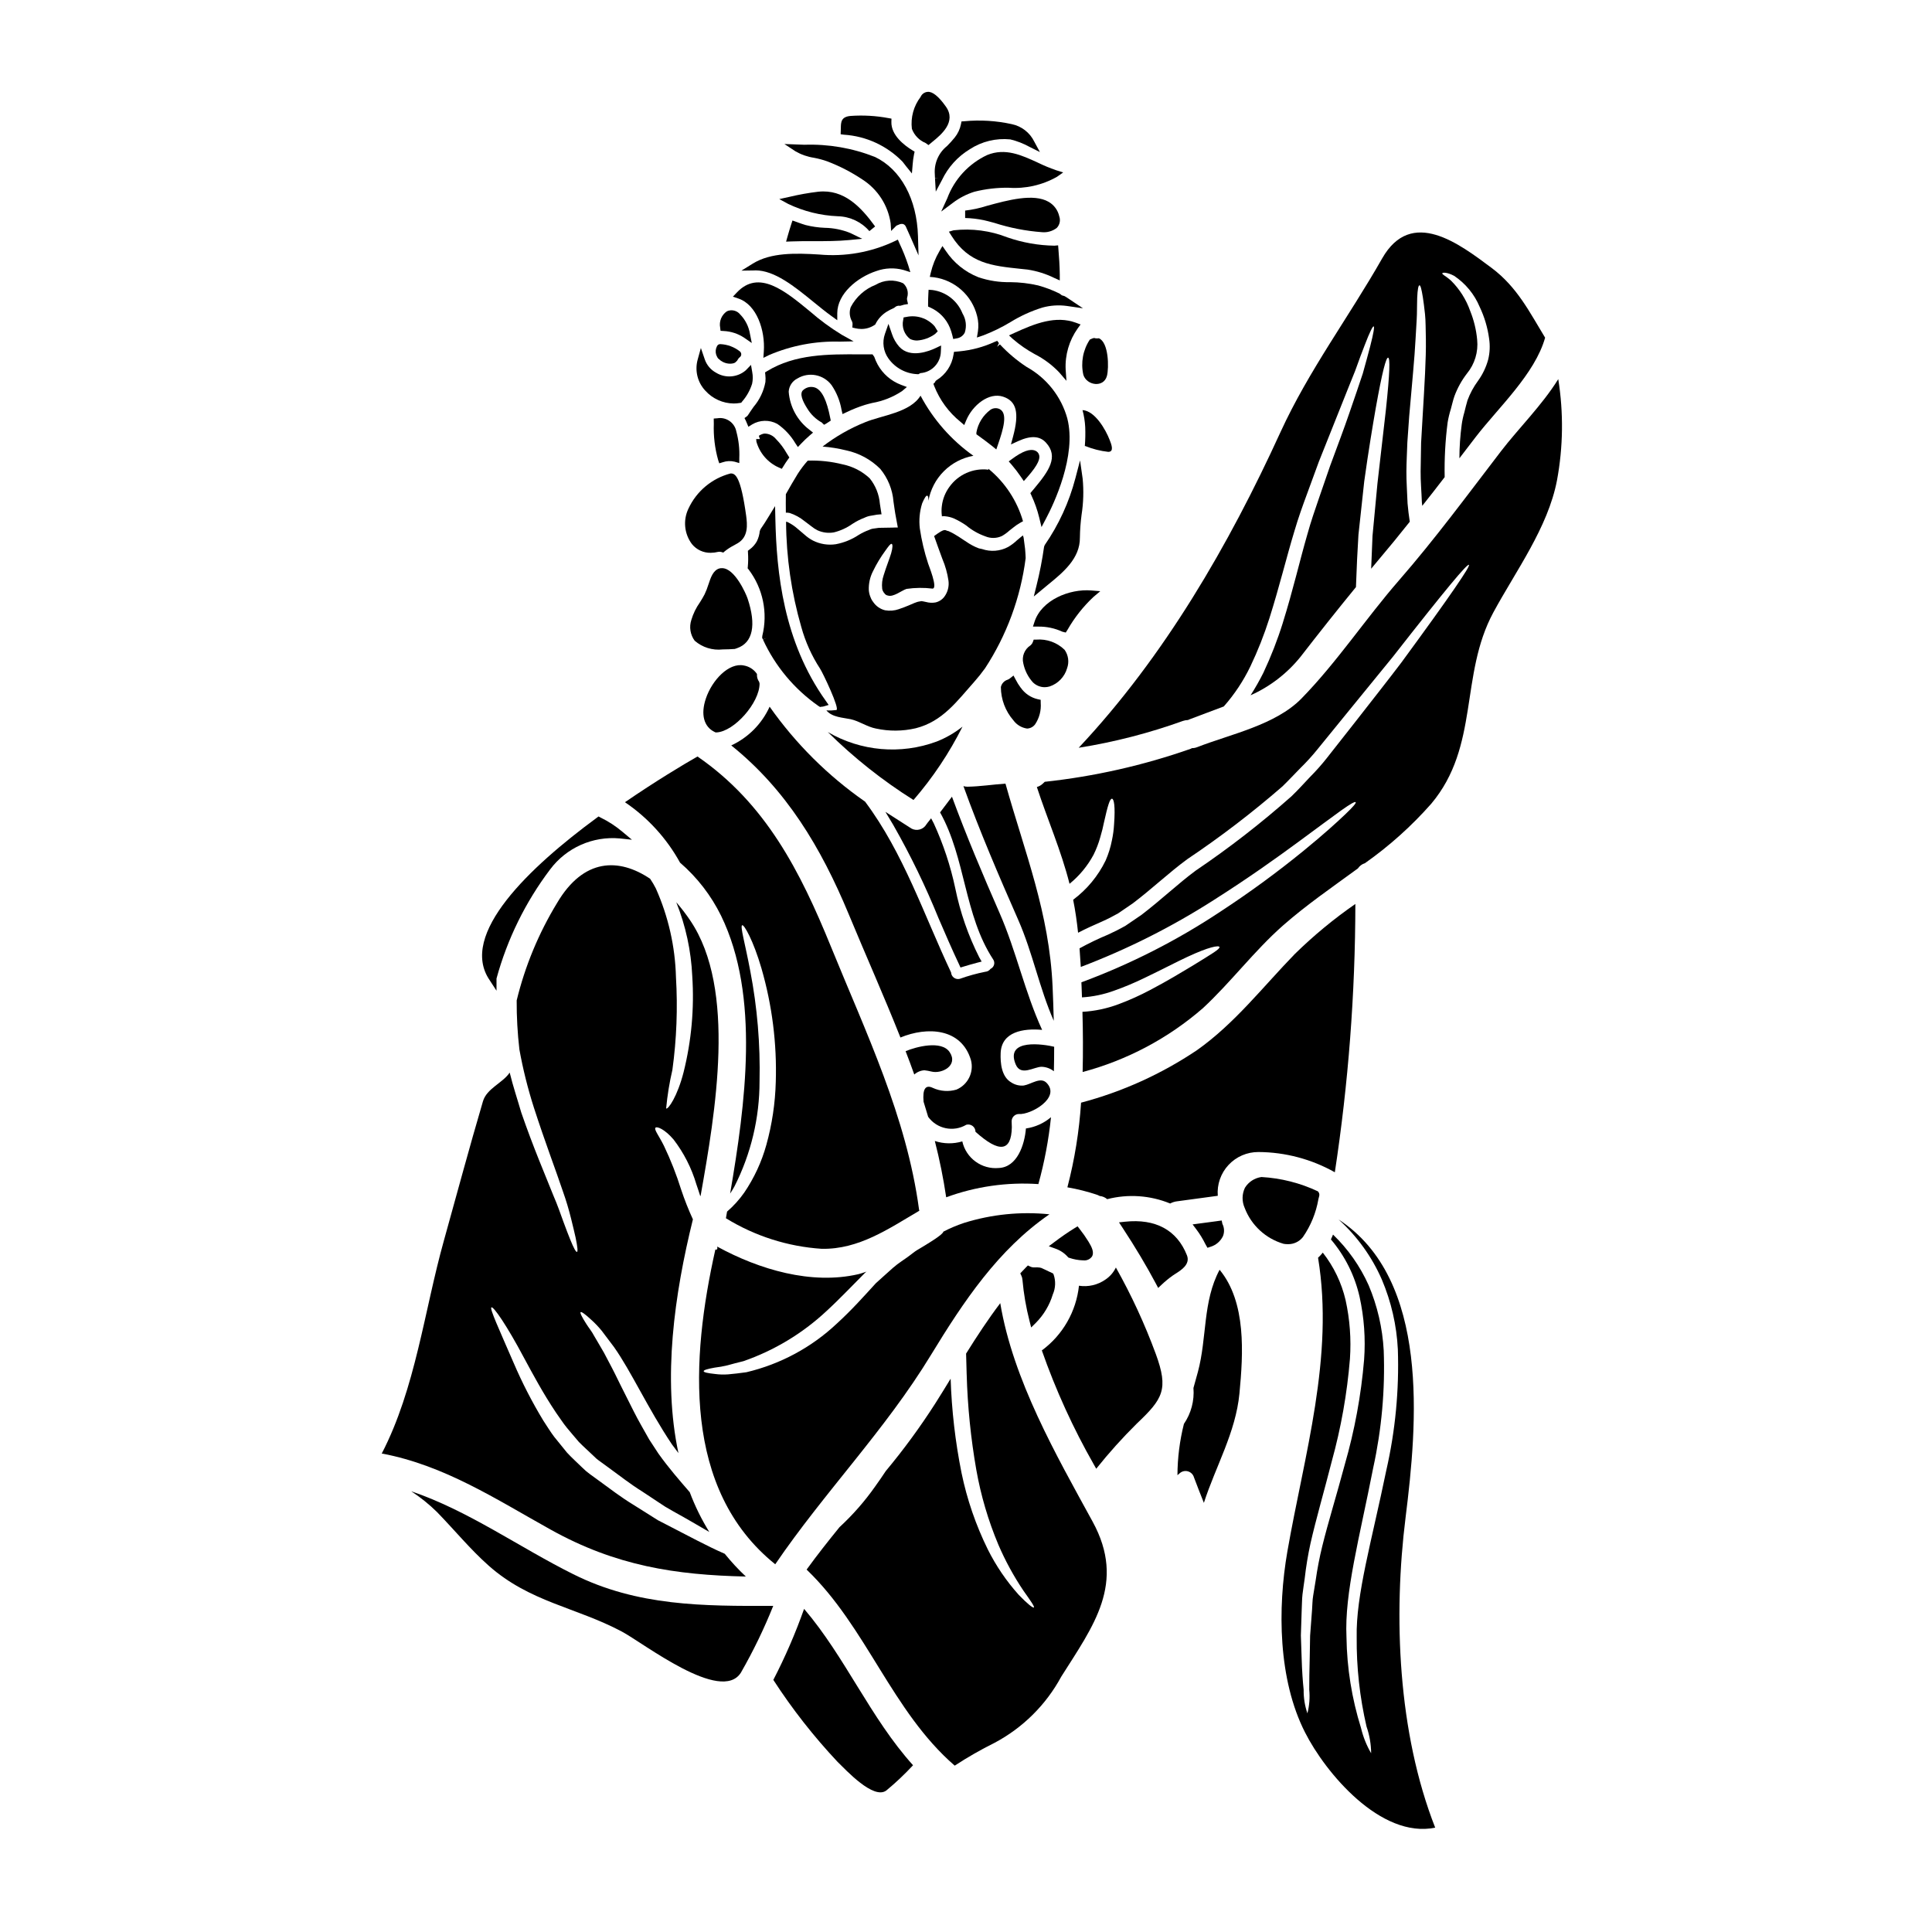 <?xml version="1.0" encoding="UTF-8"?>
<!-- Uploaded to: ICON Repo, www.iconrepo.com, Generator: ICON Repo Mixer Tools -->
<svg fill="#000000" width="800px" height="800px" version="1.1" viewBox="144 144 512 512" xmlns="http://www.w3.org/2000/svg">
 <g>
  <path d="m387.91 242.88c3.008-0.211 5.359-2.68 5.426-5.695l0.066-1.633-1.477 0.703c-1.516 0.723-6.691 2.848-9.613-0.371v0.004c-0.871-0.98-1.527-2.133-1.934-3.383l-0.926-2.684-0.938 2.68c-0.77 2.199-0.414 4.637 0.949 6.523 1.781 2.488 4.613 4.016 7.672 4.137h0.277z"/>
  <path d="m370.7 231c0.516 0.117 1.043 0.176 1.574 0.18 1.227 0.004 2.426-0.355 3.449-1.031l0.215-0.137 0.117-0.223v-0.004c0.664-1.285 1.66-2.375 2.887-3.148 0.598-0.375 1.23-0.703 1.883-0.977l0.281-0.18h-0.004c0.348-0.344 0.832-0.512 1.316-0.453h0.172l0.168-0.043c0.141-0.035 0.285-0.078 0.422-0.121 0.137-0.051 0.277-0.09 0.422-0.121l1.031-0.172-0.234-1.016h-0.004c-0.051-0.219-0.051-0.449 0-0.668 0.449-1.371 0.031-2.875-1.059-3.82-2.352-1.074-5.086-0.918-7.301 0.418-2.836 1.109-5.176 3.207-6.586 5.906-0.426 1.211-0.324 2.547 0.285 3.68 0.145 0.273 0.215 0.582 0.195 0.891l-0.047 0.84z"/>
  <path d="m408.7 453.53c-4.543 0.426-8.691-2.598-9.68-7.051-2.383 0.715-4.922 0.676-7.281-0.105 1.262 4.918 2.269 9.898 3.012 14.922 7.809-2.867 16.133-4.059 24.43-3.5 1.605-5.805 2.727-11.734 3.344-17.73-1.887 1.605-4.191 2.641-6.644 2.988-0.355 4.352-2.324 10.258-7.18 10.477z"/>
  <path d="m414.96 483.18c0.332 3.691 0.961 7.352 1.887 10.941l0.422 1.672 1.227-1.211c2.102-2.117 3.652-4.715 4.516-7.57 0.73-1.664 0.801-3.543 0.203-5.258l-0.148-0.273-0.281-0.137c-0.953-0.461-1.906-0.902-2.856-1.336l-0.418-0.094c-0.418-0.051-0.84-0.066-1.262-0.047-0.422 0.043-0.844-0.031-1.223-0.211l-0.625-0.297-0.492 0.488c-0.367 0.367-0.73 0.758-1.074 1.125l-0.453 0.488 0.289 0.602h-0.004c0.172 0.352 0.27 0.73 0.293 1.117z"/>
  <path d="m408.27 234.32-0.688 0.289-0.004-0.004c-2.918 1.344-6.043 2.188-9.246 2.496-0.145 0.027-0.289 0.039-0.434 0.043l-1.082 0.094-0.121 0.746-0.004 0.004c-0.426 2.801-2.066 5.273-4.477 6.758l-0.285 0.223-0.121 0.301-0.449 0.453 0.223 0.594c1.453 3.695 3.836 6.949 6.922 9.445l1.027 0.887 0.523-1.254c1.684-4.035 6.031-7.519 9.793-6.266 3.543 1.18 4.328 4.262 2.606 10.629l-0.543 2.019 1.902-0.871c3.34-1.527 5.75-1.402 7.375 0.395 3.43 3.734 0.758 7.543-3.086 12.133l-1.047 1.254 0.262 0.566h-0.004c0.891 1.895 1.586 3.871 2.086 5.906l0.613 2.523 1.211-2.293c1.969-3.715 8.16-16.613 5.625-26.484l0.004-0.004c-1.609-5.805-5.481-10.715-10.746-13.637-2.609-1.707-5-3.723-7.125-6.004l-0.738 0.648 0.492-0.969z"/>
  <path d="m384.16 228-0.695 0.117-0.113 0.695h-0.004c-0.418 1.898 0.309 3.867 1.863 5.035 0.566 0.262 1.188 0.395 1.812 0.395 1.723-0.117 3.379-0.715 4.777-1.73l0.711-0.715-0.516-0.824c-0.094-0.184-0.203-0.359-0.324-0.527-1.879-2.113-4.75-3.051-7.512-2.445z"/>
  <path d="m391.09 220.86-1.004-0.074-0.055 1c-0.051 0.914-0.078 1.852-0.078 2.812v0.637l0.578 0.266c2.352 1.047 4.211 2.957 5.195 5.332 0.277 0.684 0.504 1.387 0.672 2.102l0.219 0.906 0.918-0.168c0.926-0.133 1.727-0.707 2.144-1.539 0.539-1.691 0.32-3.531-0.598-5.051-1.336-3.375-4.394-5.758-7.992-6.223z"/>
  <path d="m431.09 243.3c0.871 2.891 5.414 3.543 6.262 0.309 0.559-2.144 0.484-8.891-2.148-9.965-0.418 0.074-0.848 0.051-1.254-0.078-0.32 0.062-0.629 0.176-0.914 0.332l-0.203 0.078h-0.004c-1.824 2.742-2.453 6.109-1.738 9.324z"/>
  <path d="m419.39 264.62c-0.129-0.539-0.516-0.98-1.031-1.184-1.359-0.586-3.387 0.133-6.184 2.211l-0.852 0.629 0.691 0.789h0.004c0.926 1.078 1.793 2.207 2.59 3.383l0.711 1.047 0.84-0.949c3.238-3.664 3.43-5.094 3.231-5.926z"/>
  <path d="m433.76 302.21 1.828-1.539-2.383-0.191c-5.82-0.484-13.195 2.562-15.043 8.293l-0.418 1.281h1.355v0.004c2.219-0.043 4.422 0.422 6.438 1.352l0.895 0.223 0.473-0.734c1.84-3.219 4.152-6.148 6.856-8.688z"/>
  <path d="m413.17 426.07c1.355 3.242 4.828 0.637 6.871 0.637 1.184 0.039 2.32 0.453 3.25 1.184 0.051-2.172 0.074-4.328 0.074-6.492-2.629-0.641-13.109-2.328-10.195 4.672z"/>
  <path d="m420.86 288.45-0.168 0.438c-0.484 3.453-1.152 6.883-2 10.266l-0.723 2.918 3.766-3.121c3.984-3.25 8.5-6.93 8.449-12.473 0.027-2.039 0.18-4.07 0.449-6.09 0.492-3.16 0.586-6.367 0.281-9.547l-0.688-4.832-1.234 4.723v-0.004c-1.656 6.336-4.41 12.336-8.133 17.723z"/>
  <path d="m430.88 252.68c0.395 1.48 0.637 2.996 0.715 4.523 0.066 1.672 0.031 3.344-0.105 5.012 0.051 0 0.078-0.027 0.152 0 1.938 0.785 3.977 1.301 6.055 1.531 1.66 0 0.789-2.094 0.359-3.191-1.02-2.644-3.852-7.668-7.176-7.875z"/>
  <path d="m422.13 325.93c2.258-0.742 4.004-2.555 4.66-4.836 0.594-1.637 0.348-3.461-0.656-4.883-1.988-1.941-4.723-2.93-7.496-2.707h-0.695l-0.234 0.656c-0.098 0.262-0.246 0.496-0.441 0.695l-0.191 0.18c-1.586 1.031-2.344 2.953-1.887 4.785 0.387 1.871 1.266 3.606 2.547 5.019 0.832 0.812 1.945 1.27 3.106 1.277 0.438-0.004 0.871-0.066 1.289-0.188z"/>
  <path d="m410.46 351.67c-3.375 0.227-6.691 0.762-10.066 0.816h-0.004c-0.359 0-0.723-0.051-1.07-0.156 4.266 11.855 9.445 23.914 14.512 35.426 3.832 8.688 5.621 18.141 9.426 26.766-0.074-3.016-0.176-6.008-0.309-9.02-0.863-19.598-7.328-35.461-12.488-53.832z"/>
  <path d="m419.79 329.46-0.766-0.164h-0.004c-1.848-0.422-3.469-1.527-4.539-3.09h-0.02c-0.5-0.676-0.938-1.391-1.316-2.137l-0.555-1.043-0.93 0.734c-0.191 0.16-0.41 0.289-0.645 0.375-0.895 0.281-1.574 1.02-1.773 1.938 0.012 3.246 1.191 6.383 3.328 8.832 0.855 1.172 2.152 1.953 3.59 2.164h0.098c0.832-0.051 1.598-0.473 2.082-1.152 1.105-1.672 1.617-3.66 1.461-5.652z"/>
  <path d="m346.19 313.49c3.258 7.086 8.348 13.172 14.742 17.629l0.395 0.238 0.395-0.07v0.004c0.184 0 0.363-0.027 0.543-0.078l1.332-0.395-0.789-1.129c-11.227-15.742-13.02-34.047-13.332-48.223l-0.074-3.344-1.746 2.852c-0.68 1.105-1.359 2.207-2.109 3.266l-0.199 0.504h-0.004c-0.086 0.938-0.348 1.852-0.766 2.699-0.484 0.871-1.156 1.625-1.965 2.203l-0.418 0.316 0.027 0.527c0.082 1.238 0.066 2.484-0.047 3.723l-0.043 0.395 0.262 0.32-0.004-0.004c3.805 5.016 5.141 11.484 3.625 17.594l-0.039 0.543 0.203 0.367 0.934-0.348z"/>
  <path d="m333.42 338 0.223 0.102h0.238c4.695-0.23 11.414-7.871 11.414-12.941l-0.105-0.438c-0.055-0.109-0.113-0.207-0.254-0.438-0.215-0.418-0.328-0.879-0.332-1.352v-0.32l-0.184-0.254c-0.805-1.059-1.984-1.773-3.297-1.996-3.961-0.824-8.414 3.848-10.066 8.766-1.418 4.203-0.531 7.504 2.363 8.871z"/>
  <path d="m395.67 422.83c-2.144-3.242-8.965-1.406-11.676-0.254 0.789 2.047 1.574 4.117 2.297 6.184l0.004-0.004c0.742-0.668 1.688-1.062 2.684-1.121 0.621 0.07 1.234 0.18 1.84 0.332 2.758 0.711 7.215-1.594 4.852-5.137z"/>
  <path d="m408.03 263.11 0.453-1.32c1.43-4.141 2.637-8.266 0.434-9.379-0.781-0.375-1.703-0.309-2.422 0.172-1.957 1.449-3.289 3.586-3.731 5.981l-0.008 0.523 0.434 0.312c1.262 0.91 2.531 1.844 3.766 2.828z"/>
  <path d="m412.73 232.27-1.34 0.613 1.082 1h0.004c1.77 1.527 3.699 2.859 5.754 3.977 2.406 1.227 4.59 2.856 6.453 4.809l1.938 2.254-0.207-2.965v0.004c-0.199-3.898 0.926-7.746 3.188-10.926l0.766-1.051-1.223-0.453c-5.356-1.977-10.82 0.168-16.414 2.738z"/>
  <path d="m457.5 335.05c0.426-0.145 0.875-0.223 1.328-0.234 0.129-0.051 0.23-0.125 0.395-0.176 3.039-1.18 6.106-2.273 9.098-3.426h-0.004c2.824-3.199 5.199-6.777 7.051-10.625 1.969-4.121 3.648-8.371 5.031-12.723 2.656-8.383 4.523-16.176 6.644-23.152 1.023-3.5 2.195-6.746 3.32-9.785 1.125-3.039 2.144-5.902 3.148-8.586 2.121-5.289 3.965-9.887 5.547-13.902 1.582-4.016 2.941-7.332 4.062-10.145 1.023-2.863 1.867-5.117 2.555-6.871 1.355-3.543 2.121-5.008 2.363-4.934 0.238 0.074 0 1.688-0.945 5.363-0.484 1.844-1.125 4.219-1.941 7.133-0.949 2.914-2.148 6.336-3.543 10.422-1.395 4.086-3.148 8.715-5.117 14.051-0.922 2.684-1.918 5.547-2.965 8.59-1.047 3.043-2.144 6.207-3.094 9.656-1.992 6.875-3.777 14.719-6.465 23.305l0.004 0.008c-1.414 4.531-3.141 8.961-5.16 13.258-1.027 2.051-2.16 4.047-3.398 5.981 5.156-2.305 9.691-5.797 13.234-10.195 4.879-6.297 9.711-12.395 14.691-18.477 0.203-5.672 0.395-9.551 0.66-13.848 0.562-5.117 1.074-10.016 1.535-14.168 1.148-8.266 2.223-14.641 3.066-19.496 1.734-9.711 2.734-13.383 3.269-13.289s0.461 3.91-0.586 13.746c-0.562 4.91-1.309 11.414-2.25 19.625-0.395 4.09-0.816 8.812-1.305 13.848-0.102 2.891-0.227 5.547-0.359 8.715 0.664-0.789 1.305-1.574 1.969-2.363 2.809-3.32 5.566-6.688 8.266-10.094-0.25-1.66-0.457-3.269-0.586-4.828-0.102-2.988-0.332-5.848-0.309-8.535 0.023-2.684 0.18-5.262 0.254-7.715 0.152-2.43 0.336-4.723 0.488-6.875 0.738-8.688 1.43-15.383 1.684-20.492 0.125-2.555 0.309-4.699 0.359-6.516 0.051-1.816 0.023-3.246 0.074-4.367 0.102-2.273 0.309-3.269 0.59-3.32 0.285-0.051 0.559 0.973 0.918 3.219 0.18 1.121 0.359 2.578 0.562 4.422s0.152 4.039 0.23 6.644c0.074 5.211-0.359 12.008-0.871 20.645-0.129 2.172-0.254 4.422-0.395 6.82-0.051 2.363-0.098 4.902-0.125 7.539-0.027 2.633 0.227 5.34 0.332 8.227 0.027 0.309 0.078 0.613 0.102 0.922 1.996-2.504 3.965-5.035 5.926-7.59h0.012c-0.098-4.859 0.164-9.719 0.789-14.539 0.199-1.184 0.48-2.356 0.84-3.5 0.336-1.18 0.562-2.328 0.973-3.477 0.797-2.137 1.906-4.141 3.297-5.949 2.066-2.508 3.043-5.738 2.711-8.973-0.242-2.613-0.863-5.176-1.844-7.609-1.07-3.047-2.82-5.809-5.117-8.078-1.484-1.305-2.363-1.574-2.273-1.918 0-0.176 1.098-0.395 3.148 0.691v0.004c3.004 2.012 5.348 4.863 6.742 8.195 1.266 2.648 2.109 5.477 2.504 8.387 0.289 1.879 0.207 3.797-0.254 5.644-0.555 2.008-1.465 3.902-2.684 5.594-1.168 1.582-2.106 3.32-2.785 5.16-0.309 0.973-0.535 2.047-0.816 3.117-0.32 1.082-0.562 2.184-0.715 3.301-0.398 2.965-0.605 5.949-0.613 8.941 1.457-1.918 2.914-3.809 4.367-5.699 5.902-7.664 15.66-16.656 18.348-26.266-4.09-6.691-7.359-13.383-14.168-18.477-8.562-6.383-21.234-16.137-29-2.555-8.816 15.512-19.473 29.719-26.957 46.051-13.641 29.848-30.762 59.484-53.477 83.656l-0.004 0.004c9.418-1.5 18.668-3.883 27.637-7.117z"/>
  <path d="m389.97 439.97c2.32 3.211 6.711 4.121 10.117 2.098 0.578-0.156 1.195-0.031 1.672 0.332 0.477 0.363 0.754 0.93 0.754 1.531 6.297 5.676 9.504 5.289 9.633-1.18 0-0.535-0.023-1.074-0.051-1.609v-0.004c0.012-1.055 0.863-1.906 1.918-1.914 3.066 0.281 11.219-4.293 7.332-8.266-1.609-1.633-4.012 0.359-6.031 0.715-1.168 0.117-2.34-0.172-3.32-0.82-2.606-1.508-2.914-5.16-2.809-7.793 0.23-5.644 6.008-6.59 10.988-6.133-4.574-9.938-6.848-20.859-11.27-30.965-4.422-10.102-8.789-20.422-12.625-30.832-1.02 1.383-2.094 2.754-3.148 4.164 6.82 12.203 6.336 27.141 14.055 38.941h0.004c0.289 0.414 0.379 0.938 0.246 1.426-0.137 0.488-0.48 0.891-0.941 1.102-0.332 0.453-0.844 0.734-1.406 0.77-2.281 0.457-4.527 1.078-6.719 1.863-0.535 0.145-1.113 0.039-1.562-0.289-0.453-0.328-0.73-0.84-0.762-1.398-7.231-15.305-12.543-31.555-22.789-45.266-9.84-6.844-18.402-15.363-25.297-25.164-2.047 4.531-5.656 8.176-10.168 10.266 14.578 11.707 23.766 27.012 31.109 44.68 4.5 10.855 9.352 21.715 13.723 32.727 7.086-2.938 16.137-2.527 18.68 5.957 0.859 3.203-0.777 6.551-3.832 7.844-2.062 0.613-4.277 0.457-6.234-0.438-1.969-0.969-2.785 0.285-2.481 3.656z"/>
  <path d="m342.25 253.97c-0.07 0.129-0.164 0.238-0.281 0.332l-0.668 0.492 0.375 0.742c0.039 0.082 0.074 0.168 0.105 0.254l0.555 1.309 0.973-0.613c2.047-1.23 4.594-1.289 6.691-0.145 1.941 1.336 3.566 3.078 4.766 5.106l0.68 1.02 0.848-0.883c0.719-0.742 1.461-1.484 2.25-2.152l0.918-0.789-0.941-0.746v0.004c-3.203-2.418-5.211-6.098-5.508-10.098 0.082-1.496 0.965-2.832 2.305-3.5 3.019-1.828 6.934-1.07 9.055 1.758 1.328 1.953 2.223 4.164 2.633 6.492l0.273 1.18 1.105-0.516h-0.004c1.57-0.758 3.195-1.402 4.859-1.922 0.512-0.16 1.18-0.324 1.922-0.508 2.82-0.492 5.512-1.562 7.902-3.148l1.27-1.082-1.574-0.586v-0.004c-2.633-1-4.824-2.906-6.18-5.379-0.355-0.656-0.656-1.34-0.898-2.043l-0.457-0.637h-3.219c-8.516-0.055-17.32-0.098-24.727 4.453l-0.531 0.328 0.07 0.621v-0.004c0.078 0.645 0.086 1.289 0.023 1.934-0.449 2.426-1.523 4.688-3.121 6.566-0.508 0.723-1.012 1.445-1.469 2.164z"/>
  <path d="m333.58 475.13c-6.492 28.949-8.738 63.645 15.867 83.418 13.031-19.137 29.125-35.516 41.266-55.469 8.66-14.203 17.809-27.926 31.402-37.277h-0.004c-7.613-0.777-15.305-0.004-22.609 2.273-1.895 0.633-3.738 1.41-5.512 2.328 0 0.309-0.789 0.996-2.273 1.992-0.789 0.523-1.758 1.137-2.914 1.84-0.586 0.336-1.199 0.715-1.84 1.102-0.637 0.387-1.25 0.918-1.918 1.406-1.332 1.02-2.914 1.941-4.367 3.219-1.457 1.277-2.941 2.656-4.551 4.086-3.066 3.348-6.297 7.004-10.32 10.684v-0.004c-6.727 6.344-15.008 10.801-24.008 12.926-1.789 0.254-3.426 0.438-4.828 0.562-1.168 0.09-2.34 0.055-3.5-0.102-1.918-0.203-2.992-0.434-2.992-0.738 0-0.309 1.047-0.613 2.914-0.945 1.152-0.133 2.297-0.34 3.422-0.617 1.25-0.359 2.684-0.715 4.215-1.098 8.148-2.832 15.613-7.332 21.926-13.207 3.68-3.375 7.129-7.055 10.32-10.234 0.125-0.086 0.242-0.18 0.359-0.281-0.738 0.227-1.457 0.508-2.223 0.688-12.34 2.836-26.137-1.199-37.352-7.332 0.074 0.359 0.074 0.637-0.078 0.766l-0.004 0.004c-0.125 0.062-0.27 0.066-0.398 0.012z"/>
  <path d="m335.38 294.57c-1.422-0.078-2.469 1.016-3.199 3.051-0.148 0.414-0.293 0.832-0.43 1.25h-0.004c-0.277 0.91-0.625 1.801-1.035 2.66-0.344 0.684-0.789 1.395-1.242 2.121-1 1.41-1.766 2.977-2.258 4.637-0.617 1.871-0.285 3.926 0.887 5.512 2.039 1.773 4.727 2.609 7.41 2.305 1.145 0 2.254-0.066 3.223-0.125l0.629-0.219c4.152-1.441 5.117-6.113 2.754-13.16-0.445-1.312-3.394-7.996-6.734-8.031z"/>
  <path d="m362.39 256.57 0.652-0.371c0.152-0.09 0.309-0.188 0.566-0.367l0.551-0.367-0.129-0.645c-0.941-4.824-2.215-7.398-4-8.105v0.004c-1.059-0.375-2.234-0.152-3.09 0.574-1.238 0.91-0.164 3.148 0.961 4.91 0.953 1.605 2.324 2.926 3.969 3.82h-0.051z"/>
  <path d="m377.56 279.92-0.078-0.484c-0.098-0.637-0.199-1.305-0.305-1.941-0.203-2.457-1.137-4.797-2.684-6.723-1.996-1.871-4.473-3.152-7.156-3.703-3.027-0.766-6.148-1.102-9.273-0.996-0.977 1.094-1.867 2.266-2.656 3.5-1.098 1.762-2.121 3.578-3.148 5.391-0.023 1.633-0.023 3.269 0 4.902v0.004c0.344-0.023 0.688 0 1.023 0.078 1.426 0.473 2.75 1.199 3.91 2.144 0.562 0.434 1.18 0.895 1.789 1.355 0.52 0.43 1.082 0.797 1.684 1.098 1.355 0.613 2.867 0.801 4.332 0.539 1.758-0.438 3.422-1.203 4.902-2.25 1.004-0.656 2.074-1.203 3.195-1.633 0.594-0.289 1.234-0.48 1.891-0.562l1.02-0.176v-0.004c0.262-0.055 0.523-0.09 0.789-0.102l0.562-0.051h0.281l-0.027-0.078-0.023-0.051v-0.023z"/>
  <path d="m395.57 273.07c-1.07 1.473-1.75 3.195-1.969 5.008-0.113 0.855-0.113 1.723 0 2.582 0.023 0.227 0 0.125 0.023 0.176h0.051c0.027 0 0.051-0.023 0.078-0.023h0.004c0.227-0.039 0.461-0.039 0.688 0 0.789 0.07 1.562 0.258 2.297 0.559 1.152 0.52 2.258 1.145 3.297 1.867 1.5 1.254 3.215 2.234 5.059 2.887 1.418 0.602 3.027 0.574 4.422-0.078 0.695-0.395 1.348-0.867 1.941-1.406 0.359-0.281 0.688-0.562 1.074-0.844l0.844-0.637c0.332-0.23 0.637-0.395 0.945-0.59 0.309-0.195 0.512-0.281 0.789-0.434h-0.004c-1.578-5.445-4.769-10.293-9.148-13.895l-0.027 0.227c-4.035-0.488-8.016 1.281-10.363 4.602z"/>
  <path d="m392.22 340.52c-9.512 3.519-20.094 2.59-28.848-2.523 6.894 6.809 14.508 12.852 22.715 18.008 5.117-5.914 9.48-12.445 12.988-19.441-2.078 1.652-4.387 2.988-6.856 3.957z"/>
  <path d="m389.52 362.45c-0.801 1.375-2.543 1.875-3.953 1.137l-6.926-4.441 2.164 3.609-0.004 0.004c4.504 7.906 8.48 16.102 11.902 24.531 1.75 4.059 3.562 8.266 5.481 12.324l0.359 0.789 0.816-0.246c1.18-0.355 2.363-0.707 3.543-1.012l1.242-0.32-0.629-1.113-0.004-0.004c-2.922-5.785-5.059-11.938-6.352-18.289-1.254-5.926-3.164-11.695-5.691-17.203l-0.711-1.355-0.957 1.207v0.004c-0.102 0.121-0.195 0.246-0.281 0.379z"/>
  <path d="m344.44 260.77v0.219c0.855 3.078 3.039 5.613 5.961 6.914l0.789 0.34 0.457-0.727c0.367-0.586 0.73-1.18 1.148-1.734l0.395-0.539-0.699-1.113-0.004-0.004c-0.785-1.383-1.742-2.652-2.856-3.785-0.762-0.926-1.902-1.457-3.102-1.441-0.512 0.098-0.996 0.297-1.426 0.594l0.273 0.863h-0.984v-0.004c0.008 0.141 0.023 0.281 0.047 0.418z"/>
  <path d="m405 321.18c5.773-8.809 9.469-18.812 10.809-29.258-0.027-0.508-0.027-0.969-0.078-1.508v0.004c-0.031-0.66-0.098-1.32-0.203-1.969-0.074-0.641-0.176-1.277-0.254-1.945-0.051-0.176-0.102-0.332-0.152-0.512-0.051-0.18-0.051-0.074-0.125-0.023l-0.203 0.152c-0.102 0.074 0 0-0.254 0.203s-0.637 0.535-0.973 0.816h-0.008c-0.727 0.699-1.531 1.309-2.402 1.816-2.129 1.137-4.641 1.332-6.922 0.539l-0.844-0.18v-0.004c-0.32-0.113-0.637-0.246-0.945-0.391-0.562-0.254-1.098-0.562-1.574-0.844-0.922-0.613-1.84-1.18-2.809-1.844-0.852-0.562-1.75-1.059-2.68-1.477-1.051-0.129-0.664-1.047-3.832 1.305 0.613 1.816 1.379 3.805 2.195 6.082v-0.004c0.781 1.836 1.324 3.769 1.609 5.746 0.203 1.512-0.191 3.043-1.102 4.266-0.582 0.766-1.418 1.301-2.359 1.508-0.824 0.141-1.672 0.098-2.481-0.125-0.586-0.125-0.945-0.203-1.18-0.227v-0.004c-0.062 0.004-0.121 0.012-0.184 0.027l-0.711 0.129c-0.461 0.098-0.664 0.25-0.996 0.332l-1.297 0.555c-0.434 0.18-0.973 0.395-1.383 0.562-0.41 0.168-0.918 0.332-1.43 0.512v0.004c-1.18 0.418-2.445 0.523-3.68 0.305-1.285-0.316-2.406-1.098-3.148-2.195l-0.254-0.359-0.051-0.078c-0.023-0.051-0.152-0.281-0.152-0.281l-0.074-0.129-0.23-0.562h-0.004c-0.219-0.562-0.352-1.156-0.395-1.758-0.062-1.719 0.316-3.426 1.098-4.961 0.934-1.934 2.047-3.781 3.32-5.512 0.844-1.18 1.332-1.84 1.633-1.762 0.305 0.074 0.309 0.996-0.125 2.481-0.434 1.484-1.277 3.5-1.992 5.848-0.387 1.125-0.52 2.32-0.391 3.504 0.027 0.332 0.102 0.309 0.129 0.535l0.281 0.512c0.051 0.051 0.18 0.203 0.18 0.203 0.207 0.336 0.555 0.562 0.945 0.617 1.457 0.457 3.602-1.332 4.902-1.762v-0.004c2.293-0.332 4.621-0.359 6.922-0.078 1.484-0.074-1.07-6.207-1.18-6.644-0.996-3.023-1.73-6.125-2.195-9.273-0.273-2.238-0.062-4.512 0.613-6.668 0.586-1.383 1.047-2.121 1.328-2.047s0.336 0.512 0.336 1.355h-0.004c0.535-2.969 1.961-5.699 4.094-7.832 2.129-2.129 4.863-3.559 7.828-4.09-5.852-4.144-10.648-9.602-14.012-15.938-2.754 4.496-10.234 5.211-14.641 7.027-4.051 1.625-7.859 3.801-11.316 6.461 2.125 0.168 4.231 0.512 6.297 1.023 3.41 0.734 6.531 2.438 8.996 4.906 2.019 2.461 3.242 5.481 3.496 8.656 0.102 0.664 0.203 1.305 0.285 1.969l0.176 1.148 0.336 1.84 0.332 1.789c0.102 0.203-0.152 0.102-0.254 0.125h-0.395l-0.789 0.027c-1.047 0-2.066 0.023-3.066 0.051v0.004c-0.336-0.016-0.668 0.008-0.996 0.074l-0.711 0.102c-0.492 0.039-0.969 0.172-1.406 0.395-0.945 0.34-1.855 0.777-2.711 1.301-1.848 1.23-3.926 2.074-6.106 2.481-2.062 0.305-4.168-0.035-6.031-0.973-0.812-0.426-1.566-0.953-2.246-1.574-0.59-0.484-1.148-0.973-1.688-1.434v0.004c-0.848-0.773-1.801-1.418-2.836-1.914-0.109-0.055-0.234-0.07-0.359-0.051 0.059 9.434 1.418 18.812 4.035 27.875 1.078 3.906 2.75 7.625 4.961 11.02 0.688 0.996 5.363 10.809 4.328 10.984-0.871 0.113-1.75 0.148-2.629 0.105 1.531 1.84 4.367 1.891 6.438 2.328 2.297 0.512 4.328 2.019 6.691 2.477v-0.004c3.473 0.758 7.07 0.73 10.531-0.074 7.156-1.816 10.934-7.18 15.535-12.34 0.988-1.113 1.918-2.273 2.785-3.481z"/>
  <path d="m461.46 507.55c-0.395 1.434-0.789 2.863-1.18 4.266h-0.004c0.277 3.375-0.617 6.738-2.527 9.535-1.117 4.441-1.695 9.008-1.711 13.59l0.535-0.461c0.586-0.562 1.422-0.777 2.207-0.57 0.781 0.211 1.402 0.812 1.629 1.594 0.871 2.297 1.734 4.551 2.633 6.769 3.117-9.684 8.43-18.625 9.426-29 0.996-10.5 1.867-24.145-5.262-32.777-4.519 8.48-3.297 17.902-5.746 27.055z"/>
  <path d="m409.08 489.35c-3.215 4.242-6.184 8.766-9.055 13.363 0.051 1.816 0.102 3.656 0.152 5.512l0.004-0.004c0.234 8.492 1.09 16.953 2.555 25.32 1.203 6.789 3.156 13.422 5.824 19.777 1.832 4.266 4.055 8.352 6.644 12.203 1.918 2.707 3.016 4.266 2.785 4.473-0.227 0.203-1.711-0.945-4.066-3.398h0.004c-3.238-3.613-5.977-7.644-8.148-11.984-3.172-6.438-5.512-13.254-6.965-20.281-1.648-8.227-2.617-16.578-2.887-24.965-1.355 2.223-2.707 4.422-4.086 6.594-3.992 6.231-8.367 12.203-13.102 17.887-0.945 1.406-1.867 2.785-2.785 4.039-2.762 3.938-5.941 7.566-9.477 10.828-2.988 3.68-5.926 7.383-8.715 11.242 15.895 15.227 22.562 37.512 39.246 51.957 3.402-2.227 6.938-4.246 10.578-6.055 7.484-3.977 13.625-10.074 17.656-17.527 8.504-13.469 17.219-24.762 8.328-41.059-9.695-17.719-21.09-37.547-24.492-57.922z"/>
  <path d="m332.34 290.5c0.66-0.004 1.324-0.086 1.965-0.246 0.281-0.062 0.574-0.051 0.852 0.027l0.52 0.16 0.395-0.352v0.004c0.734-0.59 1.523-1.102 2.359-1.531 0.324-0.176 0.656-0.367 0.988-0.559 3.008-1.703 2.598-5.07 2.328-7.281-1.453-10.535-2.891-11.328-4.172-11.242-4.922 1.293-9.008 4.719-11.141 9.336-1.457 3.055-1.098 6.668 0.938 9.375 1.211 1.492 3.043 2.344 4.969 2.309z"/>
  <path d="m295.92 561.18c-14.461-7.207-27.723-16.812-42.949-21.977 2.461 1.605 4.754 3.449 6.848 5.512 4.574 4.699 8.816 9.887 13.723 14.234 10.883 9.633 23.047 10.961 35.234 17.426 5.672 2.992 26.344 19.215 31.578 10.883v-0.004c3.262-5.688 6.125-11.594 8.562-17.68-18.5 0.062-35.977 0.113-52.996-8.395z"/>
  <path d="m477.51 449.3c7.09 0.035 14.055 1.883 20.234 5.363 3.586-23.531 5.406-47.301 5.441-71.105-5.703 3.949-11.062 8.379-16.02 13.234-8.449 8.688-15.926 18.422-25.934 25.5-9.398 6.324-19.789 11.031-30.738 13.926-0.492 7.574-1.707 15.09-3.625 22.434 2.703 0.465 5.367 1.137 7.969 2.016 0.211 0.082 0.418 0.176 0.613 0.285 0.727 0.07 1.414 0.363 1.969 0.84 5.539-1.426 11.395-1.02 16.684 1.148 0.578-0.312 1.211-0.512 1.863-0.586l10.758-1.457v0.004c-0.242-3.004 0.789-5.969 2.84-8.172 2.051-2.207 4.934-3.449 7.945-3.43z"/>
  <path d="m439.72 479.9c-0.617 1.293-1.57 2.394-2.758 3.191-2.043 1.434-4.559 2.019-7.023 1.641-0.734 6.84-4.305 13.059-9.84 17.145 3.68 10.5 8.305 20.645 13.82 30.305 0.18 0.359 0.395 0.688 0.59 1.047v0.004c3.348-4.195 6.934-8.188 10.75-11.961 6.926-6.566 8.484-9.055 5.035-18.473v0.004c-2.91-7.902-6.449-15.562-10.574-22.902z"/>
  <path d="m324.23 372.62c4.527 3.906 8.219 8.684 10.859 14.051 10.375 21.281 6.438 49.988 2.402 73.641 0.395-0.613 0.789-1.227 1.148-1.895 4.379-8.633 6.656-18.176 6.648-27.852 0.223-9.793-0.602-19.582-2.453-29.203-1.383-7.41-2.754-11.934-2.144-12.164 0.484-0.23 2.938 3.984 5.117 11.469v0.004c2.82 9.758 4.098 19.895 3.781 30.047-0.148 5.652-0.988 11.266-2.504 16.711-1.25 4.5-3.227 8.762-5.852 12.625-1.305 1.859-2.832 3.547-4.551 5.031l-0.305 1.762c7.68 4.731 16.398 7.512 25.398 8.102 9.84 0.18 17.711-5.312 25.859-10.094-0.027-0.102-0.051-0.203-0.078-0.332-3.32-24.633-14.051-46.812-23.328-69.602-8.148-20.008-17.293-37.973-35.383-50.441-3.781 2.148-11.09 6.543-19.215 12.109l-0.004 0.008c6.066 4.109 11.07 9.602 14.602 16.023z"/>
  <path d="m275.58 406.55v-3.231c2.852-10.453 7.676-20.266 14.207-28.91 4.309-5.762 11.297-8.871 18.461-8.215l3.219 0.344-2.484-2.078c-1.77-1.504-3.723-2.777-5.812-3.793l-0.547-0.297-0.504 0.371c-17.578 12.93-36.734 30.906-28.32 43.07z"/>
  <path d="m341.66 561.8c-2.004-1.879-3.871-3.894-5.594-6.031-0.062-0.02-0.125-0.047-0.18-0.078-4.523-1.969-9.609-4.75-15.352-7.691-0.715-0.355-1.434-0.738-2.172-1.121-0.738-0.488-1.508-0.945-2.273-1.434-1.43-0.895-2.914-1.84-4.422-2.781-3.066-1.867-5.926-4.062-8.941-6.262-0.789-0.562-1.508-1.098-2.246-1.633-0.395-0.336-0.637-0.461-1.18-0.922l-1.047-0.973c-1.355-1.328-2.731-2.555-3.984-3.91-1.125-1.406-2.25-2.781-3.375-4.164-1.047-1.379-1.918-2.832-2.836-4.215h-0.004c-3.008-4.953-5.664-10.109-7.945-15.434-3.856-8.914-6.41-14.41-5.875-14.691 0.535-0.285 4.012 4.676 8.613 13.34 2.328 4.293 5.035 9.402 8.535 14.613 0.922 1.25 1.762 2.633 2.809 3.91 1.047 1.273 2.121 2.508 3.219 3.809 1.148 1.18 2.453 2.32 3.703 3.523l0.945 0.898c0.152 0.152 0.664 0.512 1 0.762l2.246 1.637c2.988 2.172 5.875 4.445 8.812 6.258 1.434 0.949 2.836 1.895 4.242 2.809 0.637 0.438 1.305 0.871 1.941 1.277 0.715 0.395 1.434 0.82 2.121 1.227 3.453 1.891 6.621 3.777 9.555 5.469v0.004c-2.066-3.34-3.805-6.875-5.184-10.551-2.68-3.094-5.543-6.363-8.305-10.234-0.816-1.273-1.633-2.527-2.453-3.754-0.711-1.277-1.43-2.531-2.117-3.754-1.406-2.457-2.559-4.879-3.731-7.18-1.172-2.297-2.223-4.449-3.219-6.469s-2.019-3.832-2.891-5.543c-0.945-1.609-1.785-3.094-2.555-4.371-0.688-1.328-1.574-2.363-2.144-3.293-1.18-1.84-1.711-2.938-1.508-3.117 0.203-0.18 1.223 0.535 2.809 2.019v-0.004c0.992 0.891 1.914 1.855 2.758 2.887 0.945 1.254 2.043 2.711 3.242 4.293 4.574 6.438 9.016 16.328 15.383 25.832 0.562 0.789 1.148 1.574 1.734 2.328-4.238-19.801-1.07-42.117 3.832-61.938h0.004c-1.184-2.574-2.223-5.211-3.121-7.898-1.238-3.957-2.758-7.824-4.543-11.57-1.309-2.656-2.711-4.367-2.25-4.828 0.359-0.395 2.363 0.309 4.777 3.117 2.731 3.559 4.785 7.59 6.055 11.895 0.359 1.047 0.715 2.098 1.023 3.094 0.023-0.027 0.074-0.051 0.102-0.078 3.91-22.074 9.582-54.711-2.754-72.945v-0.004c-1.137-1.684-2.371-3.297-3.703-4.828 2.504 6.246 3.938 12.871 4.242 19.598 0.559 8.551-0.219 17.137-2.301 25.449-1.633 6.41-4.113 9.938-4.625 9.609 0.32-3.445 0.875-6.867 1.66-10.234 1.117-8.145 1.434-16.375 0.945-24.582-0.211-8.109-2.027-16.098-5.336-23.504-0.449-0.883-0.953-1.738-1.508-2.555-8.266-5.57-17.629-5.512-24.66 6.41-4.879 8.008-8.492 16.723-10.707 25.832-0.02 4.34 0.219 8.68 0.719 12.988 0.945 5.231 2.234 10.395 3.856 15.457 3.016 9.324 5.801 16.559 7.691 22.203 0.848 2.383 1.57 4.805 2.172 7.258 0.512 2.043 0.895 3.68 1.18 4.957 0.535 2.582 0.613 3.703 0.359 3.781s-0.848-0.945-1.816-3.348c-0.488-1.199-1.074-2.731-1.789-4.672s-1.48-4.242-2.656-6.949c-2.172-5.469-5.238-12.52-8.504-21.977-0.949-3.293-2.121-6.746-3.066-10.574-1.867 2.781-6.082 4.188-7.086 7.613-3.602 12.242-6.922 24.582-10.348 36.895-5.184 18.5-7.512 39.195-16.48 56.465h0.18c16.504 3.148 30.07 12.059 44.535 20.109 17.367 9.684 33.211 12.047 51.785 12.469z"/>
  <path d="m348.94 589.19c5.019 7.742 10.723 15.02 17.043 21.742 2.223 2.144 9.504 10.094 12.902 7.566 2.508-2.07 4.875-4.309 7.082-6.691-11.297-12.52-17.938-28.641-28.875-41.445l0.004-0.004c-2.285 6.457-5.008 12.75-8.156 18.832z"/>
  <path d="m516.5 546.08c3.066-24.504 6.617-62.977-17.758-78.902v0.004c4.906 4.43 8.812 9.855 11.461 15.914 2.488 5.871 3.926 12.133 4.242 18.5 0.363 10.777-0.664 21.555-3.062 32.066-3.859 18.727-8.078 33.062-7.844 44.227-0.07 7.961 0.805 15.906 2.606 23.664 0.793 2.277 1.207 4.672 1.223 7.082-1.219-2.082-2.121-4.34-2.68-6.688-2.441-7.797-3.742-15.902-3.856-24.07-0.562-11.703 3.449-26.316 7.086-44.895 2.234-10.215 3.172-20.668 2.781-31.117-0.324-5.934-1.676-11.77-3.988-17.246-2.258-5.043-5.465-9.605-9.445-13.441-0.176 0.438-0.359 0.871-0.562 1.277v0.004c3.723 4.383 6.328 9.602 7.598 15.211 1.203 5.465 1.609 11.078 1.199 16.66-0.789 9.43-2.512 18.758-5.137 27.848-2.172 8.125-4.394 15.258-5.953 21.59-0.73 2.969-1.309 5.973-1.738 9-0.227 1.406-0.434 2.754-0.664 4.062-0.23 1.309-0.199 2.606-0.305 3.828-0.203 2.457-0.359 4.723-0.512 6.824-0.051 2.094-0.078 4.035-0.102 5.773-0.102 3.5-0.129 6.297-0.129 8.504v0.004c0.203 2.109 0.039 4.242-0.484 6.297-0.691-2.016-1.031-4.133-0.996-6.262-0.23-2.168-0.438-5.008-0.539-8.535-0.074-1.762-0.125-3.703-0.199-5.848 0.074-2.121 0.148-4.445 0.227-6.981 0.074-1.25 0.051-2.555 0.203-3.91 0.152-1.355 0.395-2.754 0.586-4.215v0.004c0.352-3.125 0.863-6.231 1.535-9.301 1.48-6.516 3.578-13.668 5.644-21.77 2.453-8.875 4.062-17.961 4.809-27.137 0.359-5.215-0.027-10.453-1.152-15.559-1.07-4.586-3.133-8.883-6.043-12.586-0.379 0.484-0.797 0.938-1.254 1.352 4.328 26.27-3.68 52.301-8.129 77.832-2.629 15.098-2.453 33.957 4.676 47.957 5.363 10.629 20.035 28.234 34.496 25.246-9.887-25.188-11.141-56.004-7.84-82.27z"/>
  <path d="m485.31 473.72c1.547 0.027 3.016-0.672 3.973-1.883 2.086-3.012 3.488-6.438 4.109-10.047l0.215-0.855 0.004 0.004c0.105-0.441-0.031-0.906-0.359-1.223-4.695-2.215-9.773-3.5-14.957-3.793-1.809 0.25-3.41 1.289-4.371 2.84-0.809 1.68-0.836 3.625-0.078 5.328 1.75 4.625 5.578 8.156 10.328 9.535 0.375 0.066 0.754 0.098 1.137 0.094z"/>
  <path d="m556.95 244.48c-4.293 6.922-10.605 13.129-15.203 19.137-8.812 11.496-17.449 23.223-26.98 34.16-8.863 10.172-16.402 21.648-25.855 31.328-6.898 7.051-18.805 9.445-27.648 12.902v-0.004c-0.438 0.176-0.906 0.266-1.375 0.258-0.109 0.062-0.223 0.125-0.336 0.176-12.52 4.391-25.5 7.328-38.688 8.75-0.176 0.152-0.332 0.336-0.512 0.488-0.445 0.422-0.984 0.73-1.574 0.895 2.809 8.586 6.469 16.926 8.66 25.652v-0.004c2.606-2.117 4.769-4.731 6.359-7.688 0.746-1.5 1.344-3.066 1.793-4.676 0.434-1.43 0.738-2.731 0.969-3.883 1.023-4.574 1.574-6.363 2.148-6.297 0.484 0.078 0.895 1.895 0.535 6.746-0.078 1.426-0.266 2.844-0.566 4.242-0.355 1.852-0.918 3.656-1.676 5.387-1.996 4.102-4.949 7.668-8.605 10.398 0.586 2.914 0.996 5.824 1.305 8.738 2.168-1.125 4.328-2.094 6.336-2.965h-0.004c1.469-0.652 2.898-1.379 4.293-2.172 1.305-0.895 2.606-1.785 3.887-2.656 5.035-3.805 9.527-8.102 14.438-11.703h-0.004c8.801-5.898 17.223-12.34 25.219-19.289 1.684-1.633 3.242-3.32 4.801-4.902 1.559-1.523 3.027-3.137 4.398-4.828 2.68-3.297 5.215-6.414 7.613-9.352 4.75-5.848 8.918-10.934 12.52-15.352 7.027-8.992 11.93-15.125 15.148-19.012 3.219-3.887 4.723-5.445 4.934-5.262 0.207 0.18-0.895 2.019-3.731 6.156-2.84 4.137-7.449 10.57-14.219 19.797-3.449 4.547-7.539 9.734-12.203 15.711-2.32 2.965-4.828 6.133-7.477 9.504v0.004c-1.383 1.754-2.867 3.426-4.445 5.008-1.574 1.66-3.148 3.426-4.91 5.117h0.004c-8.043 7.129-16.543 13.727-25.449 19.75-4.602 3.398-9.055 7.664-14.336 11.703-1.406 0.945-2.809 1.918-4.242 2.891-1.48 0.844-3.09 1.656-4.648 2.363v-0.004c-2.574 1.074-5.09 2.285-7.535 3.629 0.125 1.637 0.227 3.269 0.332 4.934l-0.004-0.004c12.297-4.668 24.082-10.594 35.164-17.68 9.582-6.082 16.785-11.27 22.254-15.281s9.199-6.82 11.652-8.562c2.453-1.738 3.602-2.363 3.781-2.144 0.18 0.215-0.664 1.227-2.836 3.293-2.172 2.066-5.644 5.238-10.934 9.555l-0.004 0.004c-7.047 5.75-14.391 11.121-22 16.102-11.535 7.668-23.926 13.973-36.914 18.785 0 0.395 0.023 0.789 0.051 1.18 0.023 0.945 0.051 1.867 0.102 2.809v0.004c2.871-0.176 5.703-0.762 8.406-1.738 2.754-0.969 5.449-2.098 8.074-3.371 4.75-2.273 8.48-4.242 11.395-5.598 5.824-2.731 8.379-3.117 8.562-2.656 0.176 0.539-1.867 1.738-7.281 5.062-2.734 1.633-6.297 3.828-11.117 6.359-2.699 1.43-5.492 2.688-8.355 3.754-3.066 1.148-6.289 1.828-9.559 2.019 0.152 5.312 0.18 10.629 0.051 15.945 11.777-3.141 22.684-8.93 31.883-16.926 7.434-6.898 13.59-15.176 21.18-21.871 6.184-5.445 13.105-10.195 19.875-15.148h0.004c0.449-0.672 1.117-1.168 1.891-1.406 6.445-4.547 12.336-9.832 17.555-15.746 12.852-15.309 7.477-34.059 16.453-50.691 5.981-11.062 14.461-22.457 16.867-35.008 1.645-8.852 1.758-17.926 0.336-26.816z"/>
  <path d="m458.55 476.66c-2.648-6.691-8.316-9.75-16.402-8.895l-1.602 0.172 0.883 1.348c3.473 5.289 6.379 10.164 8.898 14.895l0.602 1.137 0.941-0.887c0.902-0.852 1.859-1.641 2.871-2.363 0.219-0.16 0.5-0.336 0.789-0.523 1.488-0.934 3.969-2.496 3.019-4.883z"/>
  <path d="m421.94 474.27 1.703 0.609v0.004c1.27 0.43 2.406 1.176 3.301 2.176l0.18 0.199 0.254 0.086h0.004c1.152 0.395 2.359 0.617 3.582 0.664h0.117c0.898 0.113 1.785-0.281 2.309-1.02 0.652-1.133-0.098-2.574-0.926-3.938-0.719-1.168-1.508-2.293-2.359-3.371l-0.543-0.695-0.75 0.465c-1.828 1.129-3.602 2.363-5.418 3.734z"/>
  <path d="m460.05 468.48 1.016 1.344c0.906 1.207 1.695 2.496 2.359 3.848l0.566 1.008 0.742-0.246h0.004c1.469-0.426 2.691-1.457 3.359-2.836 0.426-1.055 0.371-2.246-0.148-3.258l-0.188-0.895z"/>
  <path d="m335.77 231.72c1.949 0.09 3.832 0.707 5.453 1.789l2.008 1.395-0.48-2.394c-0.309-1.953-1.219-3.762-2.598-5.18-0.84-1.047-2.285-1.391-3.508-0.84-1.422 0.961-2.129 2.68-1.789 4.363l0.098 0.816z"/>
  <path d="m389.27 181.89 0.789 0.559 1.047-0.871c2.262-1.844 6.473-5.277 3.543-9.355-1.934-2.727-3.543-4-4.832-3.879l-0.004 0.004c-0.82 0.07-1.531 0.59-1.852 1.348-1.836 2.406-2.664 5.438-2.305 8.445 0.633 1.699 1.941 3.055 3.613 3.75z"/>
  <path d="m383.18 186.85c0.188 0.215 0.355 0.441 0.52 0.664 0.164 0.223 0.281 0.395 0.426 0.555l1.539 1.898 0.203-2.434c0.062-0.891 0.184-1.777 0.363-2.656l0.152-0.688-0.602-0.363c-2.121-1.297-5.664-3.992-5.555-7.539l0.023-0.844-0.832-0.152 0.004 0.004c-3.277-0.613-6.617-0.805-9.938-0.574-2.609 0.195-2.629 1.664-2.652 3.223l-0.051 1.637 0.883 0.117c5.879 0.383 11.406 2.93 15.516 7.152z"/>
  <path d="m391.73 190.06c0 0.395 0.023 0.758 0.051 1.18h0.984l-0.98 0.062 0.207 3.481 1.641-3.078c1.609-3.379 4.168-6.215 7.371-8.156 3.18-2.07 6.969-2.988 10.742-2.606 1.766 0.426 3.469 1.09 5.059 1.965l2.781 1.391-1.484-2.746c-1.164-2.398-3.371-4.117-5.981-4.656-4.121-0.906-8.359-1.164-12.559-0.766l-0.758 0.051-0.141 0.746-0.004 0.004c-0.258 1.285-0.824 2.484-1.645 3.508-0.641 0.797-1.328 1.555-2.055 2.273-2.211 1.777-3.418 4.519-3.231 7.348z"/>
  <path d="m396.72 205.03-1.254 0.367 0.695 1.102c4.613 7.316 10.656 7.945 18.301 8.746l1.828 0.191c2.488 0.375 4.902 1.133 7.156 2.246l1.406 0.633v-1.543c-0.027-2.32-0.188-4.621-0.363-6.762l-0.078-0.992-0.992 0.09c-4.238-0.07-8.434-0.812-12.438-2.199-4.531-1.781-9.426-2.426-14.262-1.879z"/>
  <path d="m334.07 254.85-0.926 0.07 0.023 1.395v-0.004c-0.117 3.231 0.27 6.457 1.141 9.566l0.305 0.906 0.918-0.281c1.012-0.352 2.106-0.402 3.148-0.148l1.242 0.363v-1.297c0.105-2.383-0.16-4.766-0.785-7.066-0.445-2.356-2.703-3.918-5.066-3.504z"/>
  <path d="m405.6 185.09c-4.887 2.289-8.684 6.406-10.566 11.465l-1.609 3.512 3.094-2.309v-0.004c1.715-1.301 3.644-2.297 5.699-2.941 2.957-0.742 6-1.098 9.051-1.059 4.481 0.32 8.957-0.691 12.859-2.91l1.625-1.145-1.898-0.594 0.004-0.004c-1.68-0.578-3.32-1.262-4.918-2.047-4.203-1.922-8.539-3.934-13.34-1.965z"/>
  <path d="m420.12 205.53c1.406 0.137 2.812-0.27 3.934-1.129 0.781-0.812 1.039-1.996 0.664-3.062-0.355-1.613-1.371-3.004-2.797-3.836-3.996-2.332-10.867-0.457-16.391 1.051-1.871 0.605-3.801 1.023-5.758 1.25v1.969c1.656 0.043 3.305 0.234 4.926 0.574 0.562 0.102 1.574 0.395 2.848 0.73h-0.004c4.082 1.312 8.301 2.137 12.578 2.453z"/>
  <path d="m359.74 185.82c1.184 0.223 2.348 0.535 3.481 0.938 3.273 1.246 6.398 2.856 9.309 4.801 4.062 2.598 6.801 6.828 7.5 11.602l0.125 2.047 1.371-1.371 0.184-0.105c0.16-0.078 0.324-0.145 0.492-0.199 0.363-0.195 0.785-0.246 1.18-0.145 0.328 0.145 0.586 0.414 0.711 0.746 0.43 0.938 0.863 1.906 1.297 2.898l2.031 4.652-0.145-5.078c-0.285-9.883-4.551-17.738-11.414-21.02l-0.004 0.004c-5.945-2.348-12.309-3.445-18.695-3.227l-5.289-0.195 2.941 1.938h-0.004c1.52 0.875 3.191 1.457 4.93 1.715z"/>
  <path d="m334.02 238.52c0.035 0.094 0.082 0.184 0.141 0.266 0.047 0.086 0.109 0.168 0.18 0.238 0.066 0.066 0.141 0.125 0.223 0.172 0.289 0.297 0.625 0.535 0.996 0.715 0.586 0.305 1.234 0.465 1.898 0.473 0.137 0 0.277-0.008 0.414-0.023 0.25-0.02 0.492-0.074 0.727-0.164 0.074-0.039 0.152-0.082 0.277-0.156h-0.004c0.168-0.145 0.324-0.297 0.477-0.457 0-0.027 0.16-0.27 0.176-0.301l0.004 0.004c0.113-0.227 0.273-0.426 0.473-0.582 0.262-0.172 0.422-0.457 0.438-0.766 0.012-0.312-0.121-0.609-0.359-0.809-1.477-1.164-3.273-1.84-5.148-1.93-0.414-0.035-0.797 0.203-0.945 0.59-0.359 0.695-0.422 1.504-0.184 2.25 0.023 0.047 0.074 0.188 0.219 0.48z"/>
  <path d="m366.09 201.31c3.199 0.086 6.211 1.516 8.301 3.938l1.527-1.234c-3.766-5.184-8.234-9.895-14.996-9.215v-0.004c-2.637 0.312-5.25 0.781-7.828 1.398l-2.574 0.566 2.316 1.258v0.004c4.148 1.988 8.656 3.109 13.254 3.289z"/>
  <path d="m424.75 221.78c-1.812-0.891-3.703-1.605-5.644-2.141-2.418-0.555-4.891-0.844-7.371-0.863-2.879 0.059-5.75-0.387-8.477-1.316-3.519-1.395-6.523-3.832-8.621-6.984l-0.883-1.273-0.789 1.344 0.004-0.004c-1.051 1.785-1.828 3.723-2.305 5.738l-0.254 1.098 1.125 0.102h-0.004c5.551 0.766 10.07 4.836 11.414 10.273 0.344 1.332 0.418 2.715 0.215 4.074l-0.27 1.621 1.574-0.531c2.535-0.957 4.977-2.144 7.297-3.543 2.644-1.633 5.484-2.93 8.453-3.856 2.109-0.586 4.316-0.734 6.484-0.441l4.301 0.625-3.617-2.418c-0.395-0.27-0.789-0.535-1.234-0.789l-0.301-0.109 0.004 0.004c-0.301-0.039-0.578-0.176-0.789-0.395z"/>
  <path d="m338.42 250.93c0.543 0 1.082-0.043 1.617-0.137l0.395-0.062 0.234-0.309c1.203-1.371 2.106-2.981 2.652-4.723 0.219-1.012 0.23-2.059 0.035-3.074l-0.332-1.926-1.352 1.41h0.004c-2.203 1.926-5.406 2.199-7.902 0.668-1.41-0.758-2.484-2.023-3-3.543l-1.031-3.012-0.848 3.07v0.004c-0.812 2.922-0.035 6.059 2.051 8.266 1.914 2.113 4.625 3.336 7.477 3.367z"/>
  <path d="m357.53 203.65c-0.664-0.188-1.289-0.418-1.918-0.641l-1.598-0.57-0.316 0.961c-0.359 1.109-0.695 2.223-1.008 3.332l-0.367 1.305 1.352-0.055c2.039-0.082 4.059-0.082 6.074-0.07 3.031 0 6.18 0 9.242-0.289l3.496-0.344-3.148-1.527c-2.16-0.879-4.465-1.344-6.797-1.379-1.691-0.07-3.367-0.312-5.012-0.723z"/>
  <path d="m346.42 237.13-0.117 1.703 1.535-0.754c5.918-2.519 12.312-3.731 18.746-3.543l3.637-0.07-3.176-1.77c-2.977-1.82-5.793-3.891-8.418-6.191-6.656-5.477-13.539-11.145-19.344-5l-1.055 1.117 1.453 0.492c4.887 1.648 7.125 8.457 6.738 14.016z"/>
  <path d="m344.18 215.65c5.117 0 10.363 4.269 15.438 8.398 1.637 1.336 3.184 2.594 4.723 3.703l1.543 1.113v-1.902c0.047-5.117 5.246-9.445 10.363-11.137v0.004c2.316-0.832 4.836-0.93 7.215-0.277l1.781 0.566-0.543-1.789v-0.004c-0.664-2.016-1.449-3.988-2.363-5.902l-0.395-0.918-0.914 0.438h0.004c-6.211 2.926-13.09 4.137-19.926 3.508-6.297-0.395-12.844-0.543-17.594 2.398l-3.023 1.871 3.543-0.051z"/>
 </g>
</svg>